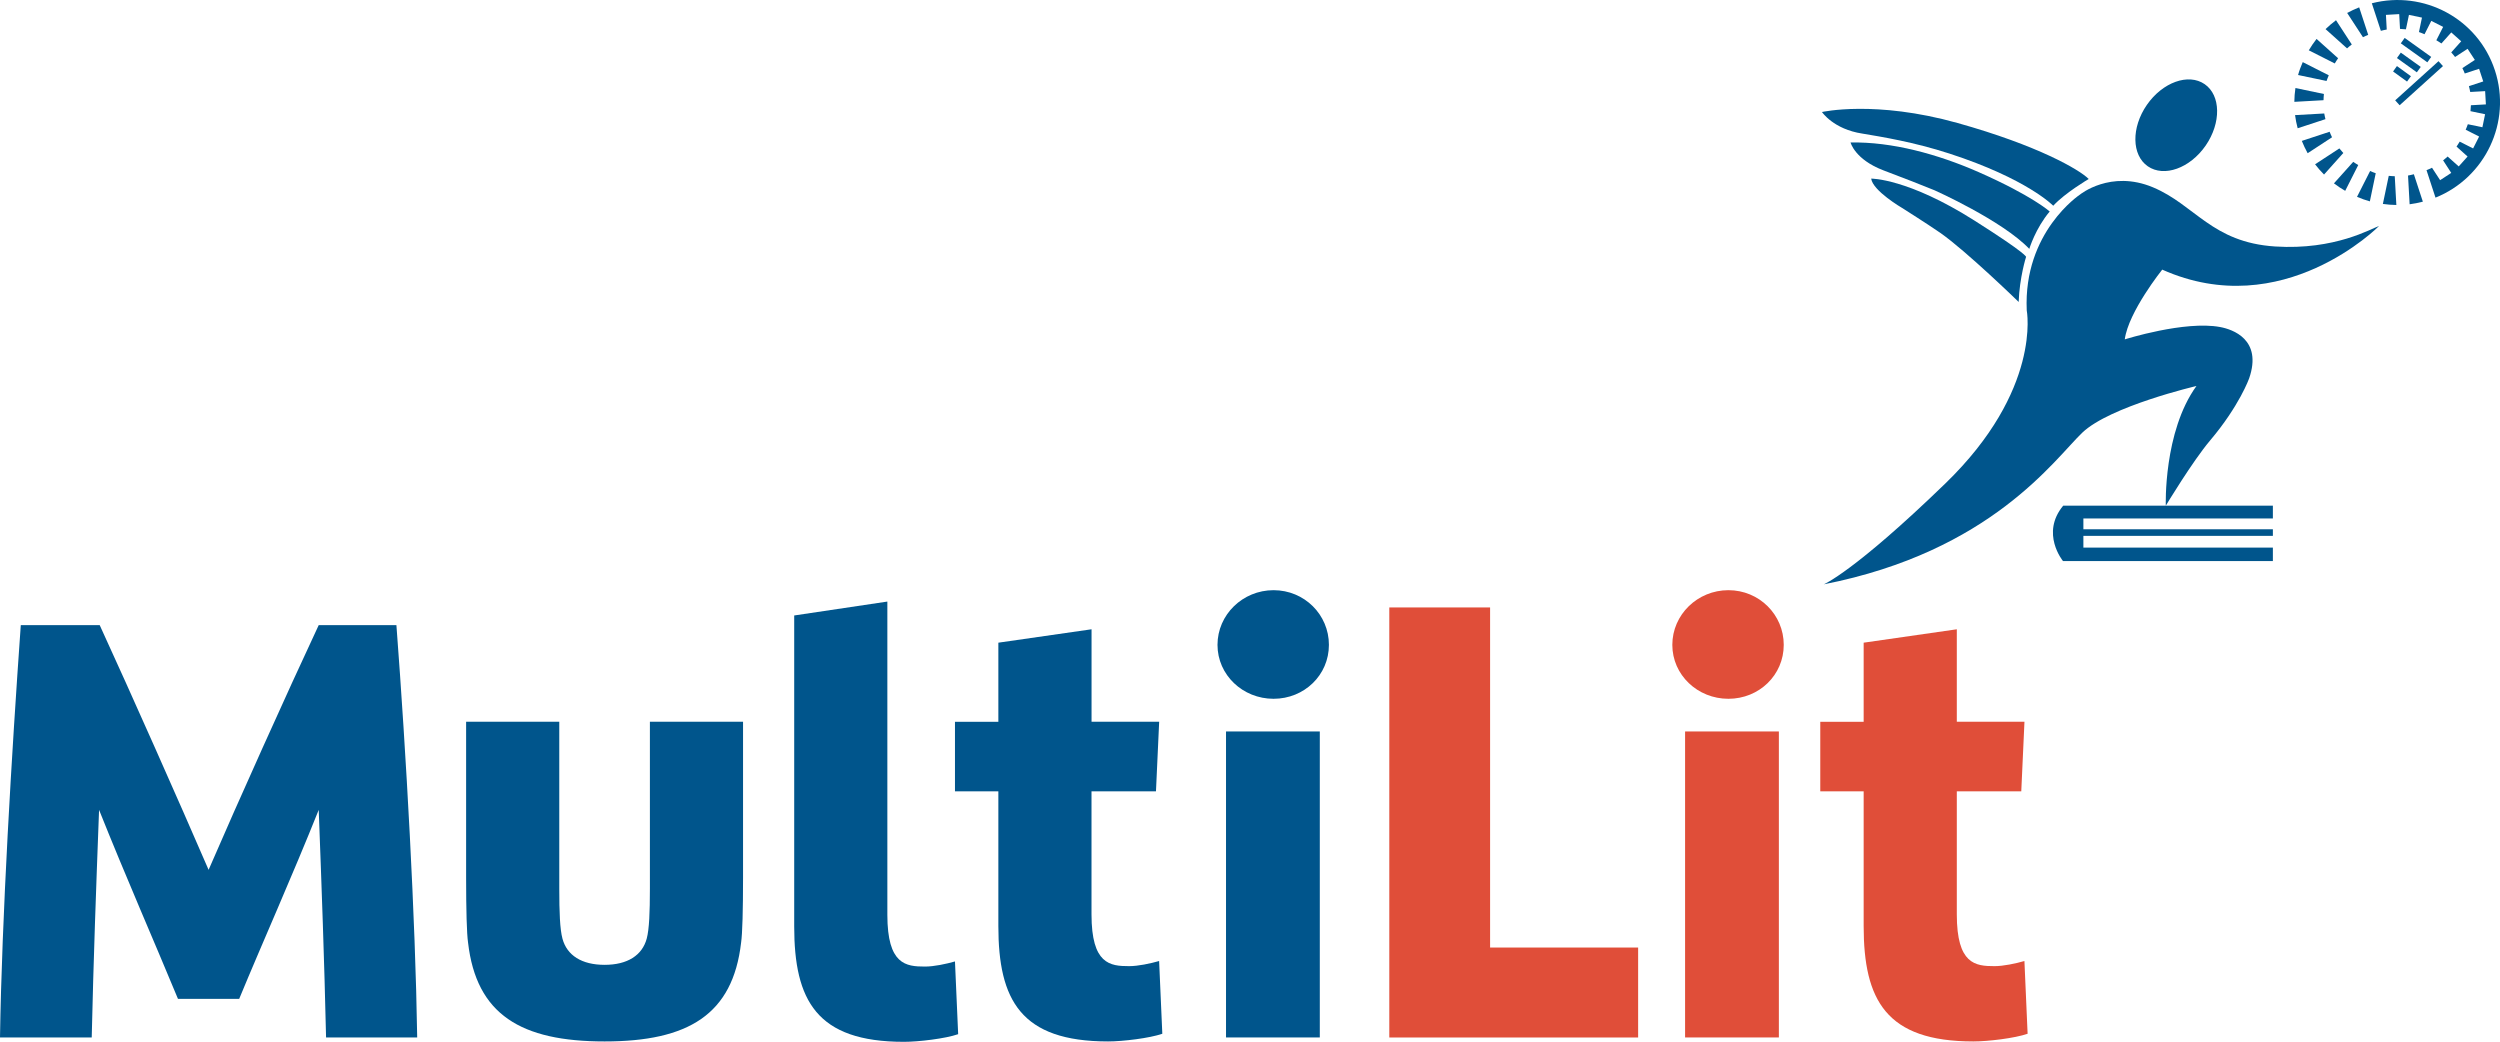 <svg xmlns="http://www.w3.org/2000/svg" id="ml_logo" viewBox="0 0 595.28 248.07"><defs><style>.ml-cls-1{fill:#00558c;}.ml-cls-2{fill:#e04e39;}</style></defs><g id="ml_logo-2"><g><path class="ml-cls-1" d="M211.29,143.25v74.59c0,11.85,4.41,12.31,8.96,12.31,2.13,0,5.01-.61,7.14-1.22l.76,17.32c-3.04,1.06-9.42,1.82-12.91,1.82-20.82,0-26.13-9.88-26.13-27.5v-74.02l22.18-3.31Z"></path><path class="ml-cls-2" d="M465.94,149.83v22.03h16.11l-.76,16.56h-15.35v29.32c0,11.85,4.41,12.31,8.96,12.31,2.13,0,5.01-.61,7.14-1.22l.76,17.32c-3.04,1.06-9.42,1.83-12.91,1.83-20.81,0-26.13-9.88-26.13-27.5v-32.05h-10.33v-16.56h10.33v-18.84l22.18-3.19Z"></path><path class="ml-cls-1" d="M259.91,149.83v22.03h16.1l-.76,16.56h-15.35v29.32c0,11.85,4.41,12.31,8.96,12.31,2.13,0,5.01-.61,7.14-1.22l.76,17.32c-3.04,1.06-9.42,1.83-12.91,1.83-20.82,0-26.13-9.88-26.13-27.5v-32.05h-10.33v-16.56h10.33v-18.84l22.18-3.19Z"></path><path class="ml-cls-1" d="M23.74,148.85c7.43,16.17,18.94,42.1,25.93,58.27,6.99-16.17,18.65-42.1,26.22-58.27h18.5c2.33,30.74,4.52,69.78,4.95,98.18h-21.7c-.44-19.08-1.02-34.81-1.75-54.19-6.41,16.02-13.4,31.61-18.94,45.01h-14.57c-5.54-13.4-12.39-28.99-18.79-45.01-.73,19.37-1.31,35.11-1.75,54.19H0c.44-28.4,2.77-67.44,4.95-98.18H23.74Z"></path><path class="ml-cls-1" d="M133.17,171.86v39.8c0,5.47,.15,9.57,.76,11.85,1.06,3.95,4.56,6.23,10.03,6.23s8.96-2.28,10.03-6.23c.61-2.28,.76-6.38,.76-11.85v-39.8h22.18v37.07c0,7.75-.15,13.37-.46,15.5-1.97,17.17-12.61,23.55-32.51,23.55s-30.54-6.38-32.51-23.55c-.31-2.13-.46-7.75-.46-15.5v-37.07h22.18Z"></path><path class="ml-cls-2" d="M423.57,174.17v72.86h-22.33v-72.86h22.33Z"></path><path class="ml-cls-2" d="M354.81,144.64v80.98h35.25v21.42h-59.25v-102.4h24Z"></path><g><path class="ml-cls-1" d="M314.26,174.17v72.86h-22.33v-72.86h22.33Z"></path><path class="ml-cls-1" d="M289.9,153.55c0-7.18,6-13.02,13.35-13.02s13.18,5.84,13.18,13.02-5.84,12.84-13.18,12.84-13.35-5.68-13.35-12.84Z"></path></g><path class="ml-cls-2" d="M398.2,153.55c0-7.18,6-13.02,13.35-13.02s13.18,5.84,13.18,13.02-5.84,12.84-13.18,12.84-13.35-5.68-13.35-12.84Z"></path><path class="ml-cls-1" d="M433.84,26.67s12.64-2.88,32.29,2.62c19.13,5.36,28.99,11.09,31.22,13.33,0,0-5.59,3.27-8.45,6.37,0,0-6.14-6.39-24.74-12.43-8.44-2.74-16.1-3.98-20.71-4.75-6.88-1.04-9.61-5.13-9.61-5.13Z"></path><path class="ml-cls-1" d="M440.64,33.92s.99,4.03,7.82,6.64c6.9,2.63,7.13,2.72,12.18,4.75,0,0,16.09,7.18,22.56,13.95,0,0,1.46-4.87,4.86-8.9,0,0-4.2-3.77-16.91-9.37-9.79-4.31-20.71-7.26-30.5-7.06Z"></path><path class="ml-cls-1" d="M445.55,42.53s8.68-.11,24.61,10c12.63,8.01,12.27,8.64,12.27,8.64,0,0-1.56,4.89-1.76,10.73,0,0-12.52-12.18-18.69-16.47-3.11-2.15-9.08-5.92-9.08-5.92,0,0-6.95-4.05-7.35-6.97Z"></path><path class="ml-cls-1" d="M434.25,139.14c39.9-7.84,54.96-29.8,61.56-36.11,6.59-6.31,27.19-11.12,27.19-11.12-7.9,10.93-7.3,28.5-7.3,28.5,0,0,6.36-10.57,10.56-15.54,6.98-8.25,9.29-14.78,9.29-14.78,3.2-9.28-3.96-11.67-6.91-12.22-8.44-1.58-22.71,2.94-22.71,2.94,.88-6.58,8.92-16.61,8.92-16.61,28.73,12.82,51.63-10.39,51.63-10.39-1.81,.58-10.46,5.8-24.74,4.88-15.1-.98-19.04-9.88-29.12-14.1-10.08-4.21-17.34,1.73-17.34,1.73,0,0-13.53,8.9-12.69,27.57,0,0,3.67,18.93-19.43,41.28-21.73,21.03-28.92,23.98-28.92,23.98Z"></path><path class="ml-cls-1" d="M491.28,120.41h49.92v3.05h-45.12v2.57h45.12v1.56h-45.12v2.8h45.12v3.21h-49.97s-5.44-6.59,.05-13.2Z"></path><path class="ml-cls-1" d="M571.38,25.06l-1.06-1.17,10.32-9.32,1.06,1.17-10.32,9.32h0Zm1.77-5.63l-3.33-2.41,.92-1.29,3.33,2.42-.93,1.28h0Zm2.33-2.21l-4.74-3.4,.92-1.29,4.75,3.4-.93,1.29h0Zm2.5-2.38l-6.32-4.52,.92-1.29,6.32,4.52-.92,1.29h0Z"></path><g><path class="ml-cls-1" d="M555.94,15.11c.26-.41,.49-.85,.79-1.24l-5.13-4.6c-.68,.86-1.28,1.77-1.85,2.71l6.19,3.13Z"></path><path class="ml-cls-1" d="M553.74,6.93l5.12,4.59c.36-.33,.74-.63,1.13-.93l-3.76-5.78c-.88,.66-1.71,1.37-2.49,2.12Z"></path><path class="ml-cls-1" d="M561.24,46.87c.99,.42,2,.79,3.05,1.08l1.4-6.7c-.46-.14-.89-.35-1.34-.53l-3.11,6.14Z"></path><path class="ml-cls-1" d="M570.6,48.81l-.38-6.85c-.48-.02-.96-.03-1.43-.09l-1.4,6.69c1.06,.15,2.12,.24,3.2,.25Z"></path><path class="ml-cls-1" d="M553.98,19.28c.15-.47,.35-.9,.53-1.35l-6.2-3.14c-.43,1-.82,2.02-1.11,3.07l6.78,1.42Z"></path><path class="ml-cls-1" d="M576.91,48.02l-2.14-6.53c-.45,.1-.92,.24-1.39,.31l.38,6.84c1.05-.13,2.1-.35,3.15-.62Z"></path><path class="ml-cls-1" d="M557.97,36.43c-.33-.35-.64-.72-.94-1.09l-5.78,3.78c.65,.86,1.37,1.68,2.13,2.44l4.59-5.13Z"></path><path class="ml-cls-1" d="M558.89,3.09l3.76,5.77c.4-.21,.83-.38,1.25-.56l-2.15-6.55c-.99,.39-1.95,.83-2.87,1.34Z"></path><path class="ml-cls-1" d="M561.53,39.3c-.4-.25-.82-.48-1.2-.76l-4.59,5.12c.85,.66,1.76,1.24,2.68,1.78l3.11-6.15Z"></path><path class="ml-cls-1" d="M594.06,16.73c-4.04-12.31-16.94-19.13-29.3-15.95l2.15,6.56c.47-.11,.93-.24,1.4-.31l-.19-3.49,3.16-.18,.19,3.52c.48,.02,.94,.05,1.41,.1l.72-3.44,3.1,.65-.72,3.44c.45,.14,.88,.34,1.33,.52l1.61-3.18,2.82,1.43-1.62,3.19c.41,.25,.83,.48,1.21,.76l2.35-2.63,2.36,2.11-2.37,2.65c.32,.34,.61,.71,.91,1.09l2.98-1.95,1.73,2.65-2.97,1.94c.22,.41,.39,.85,.57,1.29l3.41-1.12,.99,3.01-3.41,1.12c.1,.46,.24,.93,.31,1.39l3.55-.2,.18,3.16-3.57,.2c-.02,.47-.05,.94-.1,1.41l3.48,.73-.64,3.1-3.47-.72c-.14,.45-.34,.88-.51,1.31l3.2,1.62-1.43,2.83-3.2-1.62c-.25,.4-.48,.81-.75,1.19l2.63,2.36-2.11,2.36-2.64-2.36c-.34,.32-.71,.62-1.08,.91l1.94,2.99-2.65,1.73-1.93-2.96c-.41,.22-.87,.39-1.31,.58l2.14,6.54c11.85-4.77,18.18-17.99,14.15-30.3Z"></path><path class="ml-cls-1" d="M553.72,28.37c-.1-.45-.23-.9-.29-1.35l-6.95,.39c.13,1.04,.35,2.09,.62,3.13l6.62-2.17Z"></path><path class="ml-cls-1" d="M553.26,23.86c.02-.5,.03-.99,.09-1.48l-6.78-1.42c-.16,1.09-.25,2.18-.26,3.29l6.95-.39Z"></path><path class="ml-cls-1" d="M555.29,32.69c-.22-.41-.39-.87-.58-1.32l-6.62,2.18c.41,1.01,.87,2,1.39,2.93l5.8-3.79Z"></path></g><path class="ml-cls-1" d="M525.19,34.67c-3.74,5.4-9.9,7.6-13.77,4.93-3.86-2.67-3.96-9.22-.23-14.62,3.74-5.4,9.9-7.61,13.77-4.94,3.86,2.67,3.96,9.22,.23,14.63Z"></path></g></g></svg>